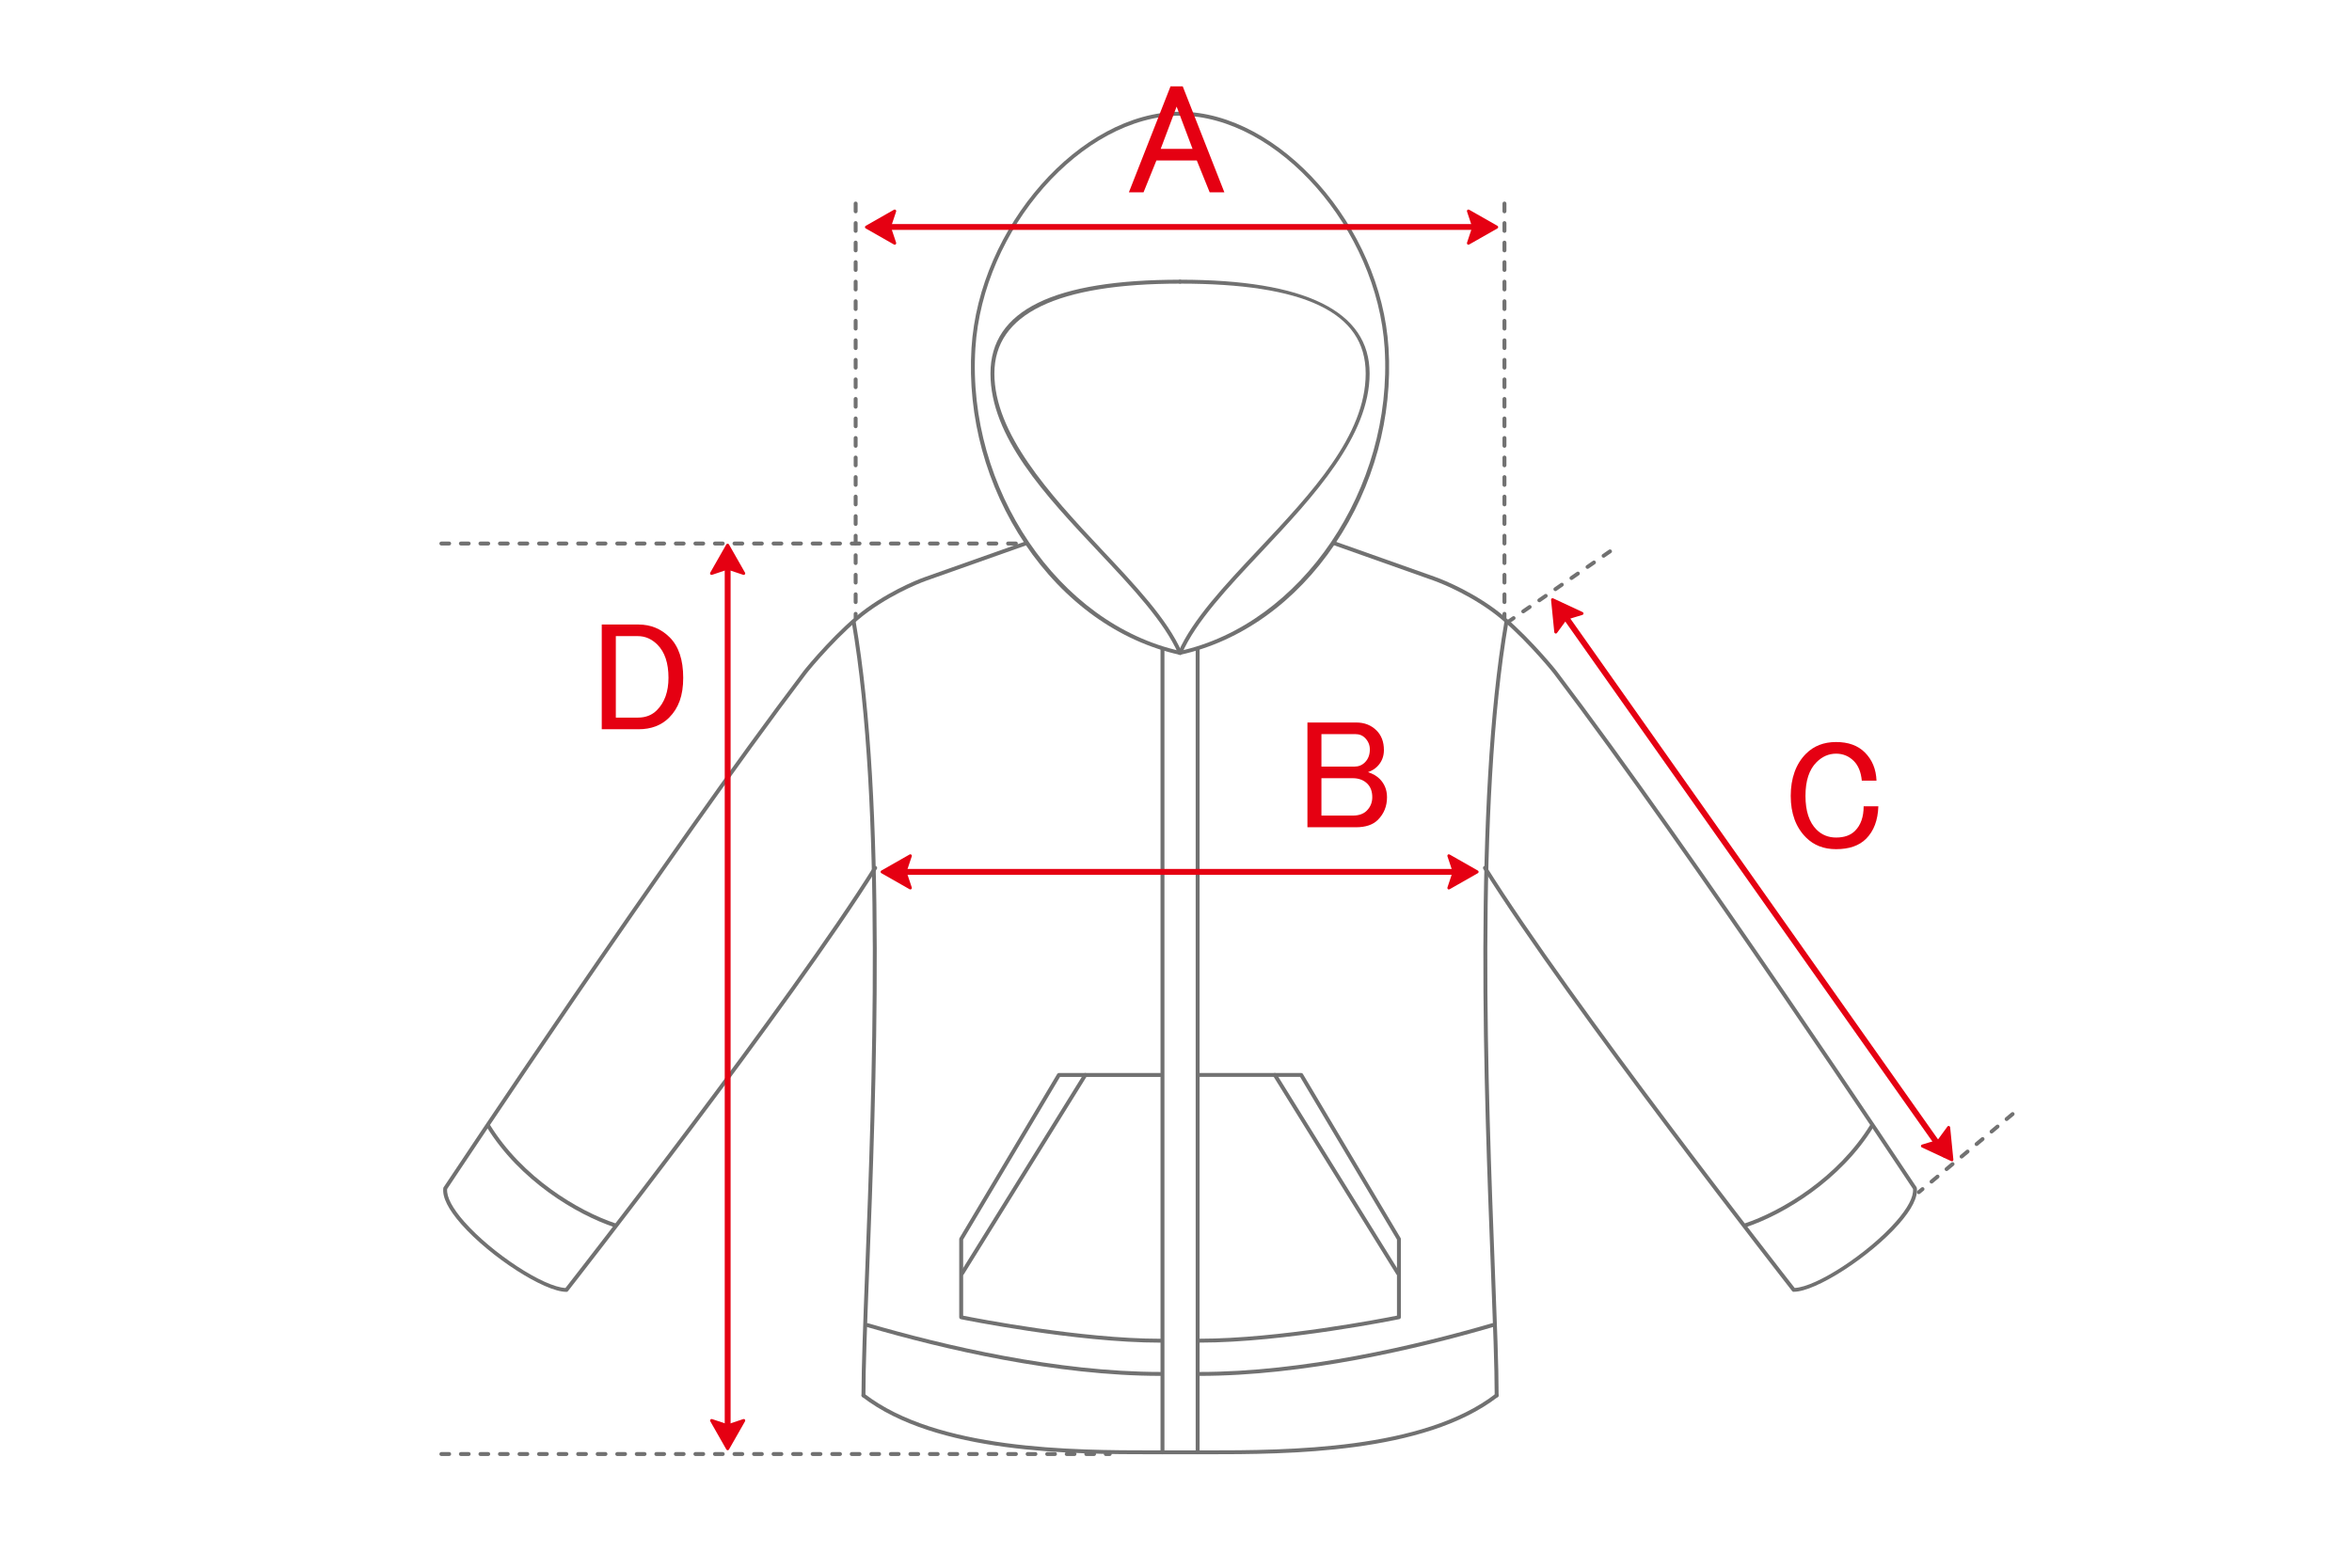 <?xml version="1.0" encoding="UTF-8"?><svg id="a" xmlns="http://www.w3.org/2000/svg" viewBox="0 0 600 400"><g id="b"><polygon points="228.25 62.06 221.03 57.95 228.25 53.84 226.88 57.95 228.25 62.06" fill="#e50012"/><path d="M228.25,62.44c-.06,0-.13-.02-.19-.05l-7.22-4.11c-.12-.07-.19-.19-.19-.33s.07-.26.19-.33l7.22-4.11c.14-.08.31-.06.43.04.12.1.17.26.12.41l-1.33,3.99,1.33,3.99c.05.15,0,.31-.12.41-.07.06-.16.09-.24.09ZM221.8,57.95l5.77,3.29-1.06-3.16c-.03-.08-.03-.16,0-.24l1.06-3.17-5.77,3.29Z" fill="#e50012"/><polygon points="374.59 62.06 381.8 57.95 374.59 53.84 375.96 57.95 374.59 62.06" fill="#e50012"/><path d="M374.59,62.44c-.09,0-.17-.03-.24-.09-.12-.1-.17-.26-.12-.41l1.33-3.99-1.33-3.99c-.05-.15,0-.31.12-.41.12-.1.29-.11.43-.04l7.22,4.11c.12.07.19.19.19.33s-.07.26-.19.33l-7.22,4.11c-.06.03-.12.05-.19.05ZM375.26,54.66l1.06,3.17c.03.08.03.16,0,.24l-1.06,3.16,5.77-3.29-5.77-3.29Z" fill="#e50012"/><polygon points="396.88 161.27 396.06 153 403.58 156.52 399.44 157.77 396.88 161.27" fill="#e50012"/><path d="M396.88,161.65s-.07,0-.1-.01c-.15-.04-.26-.17-.28-.33l-.82-8.26c-.01-.14.05-.27.16-.35.11-.08.26-.09.38-.03l7.52,3.51c.14.07.23.21.22.37-.01.16-.12.29-.27.34l-4.02,1.22-2.48,3.39c-.07.1-.19.16-.31.16ZM396.5,153.63l.66,6.61,1.97-2.69c.05-.07.12-.12.2-.14l3.19-.97-6.02-2.81Z" fill="#e50012"/><polygon points="490.41 292.41 497.93 295.93 497.11 287.67 494.55 291.16 490.41 292.41" fill="#e50012"/><path d="M497.93,296.31c-.05,0-.11-.01-.16-.04l-7.52-3.51c-.14-.07-.23-.21-.22-.37.01-.16.12-.29.27-.34l4.02-1.22,2.48-3.39c.09-.13.26-.18.41-.14.15.04.26.17.28.33l.82,8.26c.01.14-.05.27-.16.35-.07.05-.14.07-.22.07ZM491.47,292.49l6.02,2.81-.66-6.61-1.97,2.69c-.05.07-.12.12-.2.14l-3.19.97Z" fill="#e50012"/><polygon points="232.24 226.57 225.02 222.46 232.24 218.35 230.86 222.46 232.24 226.57" fill="#e50012"/><path d="M232.24,226.95c-.06,0-.13-.02-.19-.05l-7.22-4.11c-.12-.07-.19-.19-.19-.33s.07-.26.19-.33l7.22-4.11c.14-.08.31-.06.43.04.12.1.17.26.12.41l-1.33,3.99,1.33,3.99c.05.15,0,.31-.12.41-.07.06-.16.09-.24.09ZM225.79,222.46l5.77,3.29-1.06-3.17c-.03-.08-.03-.16,0-.24l1.06-3.17-5.77,3.29Z" fill="#e50012"/><polygon points="369.6 226.57 376.82 222.46 369.6 218.35 370.98 222.46 369.6 226.57" fill="#e50012"/><path d="M369.6,226.95c-.09,0-.17-.03-.24-.09-.12-.1-.17-.26-.12-.41l1.33-3.99-1.33-3.99c-.05-.15,0-.31.12-.41.12-.1.29-.11.43-.04l7.22,4.11c.12.07.19.19.19.33s-.07.26-.19.33l-7.22,4.11c-.06.03-.12.05-.19.05ZM370.28,219.17l1.06,3.17c.03.08.03.16,0,.24l-1.06,3.17,5.77-3.29-5.77-3.29Z" fill="#e50012"/><polygon points="181.52 146.31 185.63 139.1 189.73 146.31 185.63 144.94 181.52 146.31" fill="#e50012"/><path d="M189.73,146.69s-.08,0-.12-.02l-3.99-1.33-3.99,1.33c-.15.05-.31,0-.41-.12-.1-.12-.11-.29-.04-.43l4.11-7.22c.13-.24.53-.24.66,0l4.11,7.22c.08.14.06.31-.04.43-.07.09-.18.14-.29.14ZM185.63,144.56s.08,0,.12.02l3.16,1.06-3.29-5.77-3.28,5.77,3.16-1.06s.08-.02.12-.02Z" fill="#e50012"/><polygon points="181.52 362.45 185.63 369.66 189.73 362.45 185.63 363.82 181.52 362.45" fill="#e50012"/><path d="M185.63,370.04h0c-.14,0-.26-.07-.33-.19l-4.11-7.22c-.08-.14-.06-.31.04-.43.1-.12.26-.17.41-.12l3.99,1.33,3.99-1.33c.15-.05.32,0,.41.12.1.12.11.29.04.43l-4.11,7.22c-.07.12-.19.19-.33.19ZM182.34,363.12l3.28,5.77,3.29-5.77-3.16,1.06c-.08.03-.16.03-.24,0l-3.16-1.06Z" fill="#e50012"/><g id="c"><path d="M301.03,167.09c-.19,0-.37-.11-.46-.3-3.58-8.18-11.72-16.83-20.34-25.99-13.55-14.4-27.56-29.3-27.56-45.5s16.27-23.93,48.36-23.93c.28,0,.5.22.5.5s-.22.5-.5.5c-31.43,0-47.36,7.72-47.36,22.93s13.87,30.55,27.29,44.81c8.68,9.23,16.88,17.94,20.53,26.28.11.25,0,.55-.26.66-.07.03-.13.04-.2.04Z" fill="#717171"/><path d="M301.03,167.08s-.07,0-.11-.01c-15.45-3.41-29.45-13.45-39.43-28.27-9.9-14.71-14.75-32.47-13.66-50,1.93-30.93,27.78-60.23,53.19-60.29h0c.27,0,.5.22.5.5s-.22.5-.5.5c-24.93.06-50.3,28.91-52.2,59.36-2.23,35.74,21.23,70.38,52.31,77.24.27.06.44.33.38.59-.05.23-.26.39-.49.39Z" fill="#717171"/><path d="M294.42,371.06c-21.02,0-55.66-.12-74.45-14.62-.22-.17-.26-.48-.09-.7s.48-.26.7-.09c18.52,14.29,52.95,14.42,73.84,14.42h1.63v-204.47c0-.28.22-.5.5-.5s.5.22.5.5v204.96c0,.28-.22.5-.5.5h-1.58c-.18,0-.37,0-.55,0Z" fill="#717171"/><path d="M144.49,329.62c-5.62,0-19.39-8.86-26.79-17.24-3.35-3.8-4.91-6.91-4.61-9.24,0-.08.04-.15.08-.21.56-.84,56.32-84.9,91.75-131.64.97-1.29,9.04-10.97,16.06-16.06,7.5-5.43,15.01-8.02,15.09-8.04l25.32-8.97c.26-.09.54.04.64.3.09.26-.04.54-.3.64l-25.33,8.97c-.08.03-7.46,2.58-14.83,7.91-6.92,5.01-14.89,14.58-15.85,15.85-34.86,45.98-89.41,128.11-91.65,131.49-.18,2.01,1.33,4.89,4.38,8.35,7.15,8.1,20.25,16.65,25.8,16.9,3.29-4.21,57.18-73.28,78.59-107.45.15-.23.45-.3.69-.16.23.15.3.45.16.69-22,35.12-78.24,107.01-78.8,107.73-.09.12-.24.19-.39.19Z" fill="#717171"/><path d="M296.05,342.58c-21.74,0-50.66-5.93-50.95-5.99-.23-.05-.4-.25-.4-.49v-19.94c0-.09.02-.18.07-.26l24.93-41.88c.09-.15.25-.24.43-.24h25.92c.28,0,.5.22.5.5s-.22.5-.5.5h-25.64l-24.71,41.52v19.4c3.56.71,30.11,5.89,50.35,5.89.28,0,.5.22.5.5s-.22.5-.5.5Z" fill="#717171"/><path d="M245.45,325.38c-.09,0-.18-.02-.26-.07-.23-.15-.31-.45-.16-.69l31.41-50.6c.15-.23.45-.3.69-.16.23.15.31.45.16.69l-31.41,50.6c-.09.15-.26.24-.42.24Z" fill="#717171"/><path d="M220.27,356.54c-.28,0-.5-.22-.5-.5,0-7.23.43-18.34.97-32.4,1.71-44.28,4.56-118.38-3.46-164.94-.05-.27.14-.53.41-.58.28-.04.53.14.58.41,8.03,46.67,5.18,120.83,3.47,165.15-.54,14.05-.97,25.15-.97,32.36,0,.28-.22.5-.5.5Z" fill="#717171"/><path d="M296.05,351.06c-26.55,0-55.4-6.79-74.92-12.48-.26-.08-.42-.35-.34-.62.08-.26.35-.42.62-.34,19.46,5.68,48.21,12.44,74.64,12.44.28,0,.5.22.5.5s-.22.5-.5.5Z" fill="#717171"/><path d="M156.95,313.17c-.05,0-.11,0-.16-.03-9.81-3.27-24.25-11.94-32.67-25.64-.14-.23-.07-.54.16-.69.23-.14.54-.07.69.16,8.29,13.47,22.49,22,32.14,25.21.26.09.4.37.32.63-.07.21-.26.34-.47.34Z" fill="#717171"/></g><g id="d"><path d="M301.03,167.09c-.07,0-.13-.01-.2-.04-.25-.11-.37-.4-.26-.66,3.65-8.34,11.85-17.05,20.53-26.28,13.42-14.26,27.29-29.01,27.29-44.81s-15.94-22.93-47.36-22.93c-.28,0-.5-.22-.5-.5s.22-.5.5-.5c32.09,0,48.36,8.05,48.36,23.93s-14.01,31.09-27.56,45.5c-8.62,9.16-16.76,17.82-20.34,25.99-.08.19-.26.3-.46.3Z" fill="#717171"/><path d="M301.03,167.08c-.23,0-.44-.16-.49-.39-.06-.27.11-.54.38-.59,31.07-6.85,54.54-41.5,52.31-77.24-1.9-30.45-27.27-59.3-52.2-59.36-.28,0-.5-.22-.5-.5s.22-.5.5-.5h0c25.41.06,51.26,29.36,53.19,60.29,1.09,17.53-3.76,35.29-13.66,50-9.98,14.83-23.98,24.87-39.43,28.27-.04,0-.07.01-.11.01Z" fill="#717171"/><path d="M307.65,371.06h-2.13c-.28,0-.5-.22-.5-.5v-204.96c0-.28.22-.5.5-.5s.5.22.5.5v204.47h1.08c.18,0,.37,0,.55,0,20.89,0,55.32-.12,73.84-14.42.22-.17.53-.13.7.09.17.22.13.53-.09.7-18.79,14.5-53.43,14.62-74.45,14.62Z" fill="#717171"/><path d="M457.58,329.62c-.15,0-.3-.07-.39-.19-.57-.72-56.8-72.61-78.8-107.73-.15-.23-.07-.54.16-.69.24-.15.54-.08.69.16,21.41,34.17,75.3,103.24,78.59,107.45,5.55-.24,18.66-8.8,25.8-16.9,3.05-3.46,4.57-6.34,4.38-8.35-2.24-3.38-56.79-85.51-91.65-131.49-.96-1.27-8.93-10.84-15.85-15.85-7.37-5.33-14.75-7.88-14.83-7.91l-25.33-8.98c-.26-.09-.4-.38-.3-.64.09-.26.38-.39.64-.3l25.33,8.97c.07.02,7.59,2.62,15.08,8.04,7.02,5.08,15.08,14.77,16.06,16.06,35.44,46.74,91.19,130.8,91.75,131.64.04.06.07.14.08.21.29,2.34-1.26,5.45-4.61,9.24-7.4,8.38-21.17,17.24-26.79,17.24Z" fill="#717171"/><path d="M306.02,342.58c-.28,0-.5-.22-.5-.5s.22-.5.5-.5c20.25,0,46.8-5.18,50.35-5.89v-19.4l-24.71-41.52h-25.64c-.28,0-.5-.22-.5-.5s.22-.5.5-.5h25.92c.18,0,.34.09.43.24l24.93,41.88c.05.08.07.17.07.26v19.94c0,.24-.17.44-.4.49-.29.06-29.22,5.99-50.95,5.99Z" fill="#717171"/><path d="M356.62,325.38c-.17,0-.33-.08-.42-.24l-31.41-50.6c-.15-.23-.07-.54.16-.69.23-.14.54-.07.69.16l31.41,50.6c.15.23.07.54-.16.69-.08.05-.17.07-.26.07Z" fill="#717171"/><path d="M381.8,356.54c-.28,0-.5-.22-.5-.5,0-7.21-.43-18.31-.97-32.36-1.71-44.31-4.56-118.48,3.47-165.15.05-.27.3-.45.58-.41.27.05.45.3.41.58-8.01,46.56-5.16,120.66-3.46,164.94.54,14.06.97,25.17.97,32.4,0,.28-.22.5-.5.5Z" fill="#717171"/><path d="M306.02,351.06c-.28,0-.5-.22-.5-.5s.22-.5.5-.5c26.43,0,55.18-6.77,74.64-12.44.26-.08.54.07.62.34.08.26-.07.54-.34.62-19.53,5.69-48.37,12.48-74.92,12.48Z" fill="#717171"/><path d="M445.12,313.17c-.21,0-.4-.13-.47-.34-.09-.26.05-.54.32-.63,9.65-3.22,23.85-11.75,32.14-25.21.15-.24.45-.31.69-.16.23.14.31.45.16.69-8.43,13.69-22.87,22.37-32.67,25.64-.05.02-.11.03-.16.03Z" fill="#717171"/></g><path d="M305.52,371.06h-8.97c-.28,0-.5-.22-.5-.5s.22-.5.5-.5h8.97c.28,0,.5.22.5.5s-.22.5-.5.5Z" fill="#717171"/><path d="M379.81,58.66h-155.55c-.41,0-.75-.33-.75-.75s.33-.75.75-.75h155.55c.41,0,.75.33.75.75s-.33.75-.75.75Z" fill="#e50012"/><path d="M185.63,365.77c-.41,0-.75-.33-.75-.75v-221.36c0-.41.33-.75.75-.75s.75.33.75.75v221.36c0,.41-.33.75-.75.75Z" fill="#e50012"/><path d="M372.83,223.21h-143.58c-.41,0-.75-.33-.75-.75s.33-.75.75-.75h143.58c.41,0,.75.33.75.75s-.33.75-.75.75Z" fill="#e50012"/><path d="M496.29,295.44c-.23,0-.47-.11-.61-.32l-97.79-138.54c-.24-.34-.16-.8.18-1.04.34-.24.81-.16,1.04.18l97.79,138.54c.24.34.16.8-.18,1.04-.13.09-.28.14-.43.14Z" fill="#e50012"/><path d="M259.16,139.18h-1.99c-.28,0-.5-.22-.5-.5s.22-.5.5-.5h1.99c.28,0,.5.22.5.5s-.22.5-.5.5ZM254.17,139.18h-1.99c-.28,0-.5-.22-.5-.5s.22-.5.5-.5h1.99c.28,0,.5.22.5.5s-.22.5-.5.5ZM249.19,139.18h-1.99c-.28,0-.5-.22-.5-.5s.22-.5.5-.5h1.99c.28,0,.5.22.5.5s-.22.5-.5.5ZM244.2,139.18h-1.99c-.28,0-.5-.22-.5-.5s.22-.5.5-.5h1.99c.28,0,.5.22.5.5s-.22.5-.5.5ZM239.21,139.18h-1.99c-.28,0-.5-.22-.5-.5s.22-.5.5-.5h1.99c.28,0,.5.22.5.5s-.22.5-.5.5ZM234.23,139.18h-1.99c-.28,0-.5-.22-.5-.5s.22-.5.5-.5h1.99c.28,0,.5.22.5.5s-.22.5-.5.5ZM229.24,139.18h-1.99c-.28,0-.5-.22-.5-.5s.22-.5.5-.5h1.99c.28,0,.5.22.5.5s-.22.5-.5.5ZM224.26,139.18h-1.99c-.28,0-.5-.22-.5-.5s.22-.5.5-.5h1.99c.28,0,.5.22.5.5s-.22.5-.5.5ZM219.27,139.18h-1.99c-.28,0-.5-.22-.5-.5s.22-.5.5-.5h1.99c.28,0,.5.22.5.5s-.22.5-.5.5ZM214.29,139.18h-1.99c-.28,0-.5-.22-.5-.5s.22-.5.5-.5h1.99c.28,0,.5.22.5.5s-.22.5-.5.5ZM209.3,139.18h-1.99c-.28,0-.5-.22-.5-.5s.22-.5.5-.5h1.99c.28,0,.5.22.5.5s-.22.5-.5.5ZM204.32,139.18h-1.99c-.28,0-.5-.22-.5-.5s.22-.5.5-.5h1.99c.28,0,.5.22.5.5s-.22.5-.5.5ZM199.33,139.18h-1.99c-.28,0-.5-.22-.5-.5s.22-.5.5-.5h1.99c.28,0,.5.22.5.5s-.22.5-.5.5ZM194.35,139.18h-1.99c-.28,0-.5-.22-.5-.5s.22-.5.5-.5h1.99c.28,0,.5.22.5.5s-.22.5-.5.5ZM189.36,139.18h-1.99c-.28,0-.5-.22-.5-.5s.22-.5.5-.5h1.99c.28,0,.5.22.5.5s-.22.5-.5.5ZM184.37,139.18h-1.99c-.28,0-.5-.22-.5-.5s.22-.5.5-.5h1.99c.28,0,.5.22.5.5s-.22.5-.5.5ZM179.39,139.18h-1.99c-.28,0-.5-.22-.5-.5s.22-.5.5-.5h1.99c.28,0,.5.22.5.5s-.22.5-.5.5ZM174.4,139.18h-1.99c-.28,0-.5-.22-.5-.5s.22-.5.5-.5h1.99c.28,0,.5.22.5.5s-.22.5-.5.5ZM169.42,139.18h-1.99c-.28,0-.5-.22-.5-.5s.22-.5.5-.5h1.99c.28,0,.5.22.5.5s-.22.5-.5.5ZM164.43,139.18h-1.99c-.28,0-.5-.22-.5-.5s.22-.5.5-.5h1.99c.28,0,.5.22.5.5s-.22.5-.5.5ZM159.45,139.18h-1.99c-.28,0-.5-.22-.5-.5s.22-.5.5-.5h1.99c.28,0,.5.22.5.5s-.22.5-.5.5ZM154.46,139.18h-1.99c-.28,0-.5-.22-.5-.5s.22-.5.5-.5h1.99c.28,0,.5.22.5.5s-.22.5-.5.5ZM149.48,139.18h-1.99c-.28,0-.5-.22-.5-.5s.22-.5.5-.5h1.99c.28,0,.5.22.5.5s-.22.5-.5.5ZM144.49,139.18h-1.99c-.28,0-.5-.22-.5-.5s.22-.5.5-.5h1.99c.28,0,.5.22.5.5s-.22.5-.5.5ZM139.5,139.18h-1.99c-.28,0-.5-.22-.5-.5s.22-.5.5-.5h1.99c.28,0,.5.22.5.5s-.22.5-.5.5ZM134.52,139.18h-1.99c-.28,0-.5-.22-.5-.5s.22-.5.5-.5h1.99c.28,0,.5.22.5.5s-.22.5-.5.5ZM129.53,139.18h-1.99c-.28,0-.5-.22-.5-.5s.22-.5.5-.5h1.99c.28,0,.5.22.5.5s-.22.5-.5.5ZM124.55,139.18h-1.99c-.28,0-.5-.22-.5-.5s.22-.5.5-.5h1.99c.28,0,.5.22.5.5s-.22.5-.5.5ZM119.56,139.18h-1.99c-.28,0-.5-.22-.5-.5s.22-.5.5-.5h1.99c.28,0,.5.22.5.5s-.22.5-.5.5ZM114.58,139.18h-1.99c-.28,0-.5-.22-.5-.5s.22-.5.5-.5h1.99c.28,0,.5.22.5.5s-.22.5-.5.5Z" fill="#717171"/><path d="M218.28,158.12c-.28,0-.5-.22-.5-.5v-1c0-.28.22-.5.5-.5s.5.22.5.5v1c0,.28-.22.5-.5.5ZM218.28,154.13c-.28,0-.5-.22-.5-.5v-1.99c0-.28.22-.5.5-.5s.5.22.5.5v1.99c0,.28-.22.5-.5.5ZM218.28,149.15c-.28,0-.5-.22-.5-.5v-1.99c0-.28.22-.5.5-.5s.5.22.5.5v1.99c0,.28-.22.5-.5.5ZM218.28,144.16c-.28,0-.5-.22-.5-.5v-1.99c0-.28.22-.5.5-.5s.5.22.5.5v1.99c0,.28-.22.5-.5.5ZM218.28,139.18c-.28,0-.5-.22-.5-.5v-1.99c0-.28.22-.5.5-.5s.5.22.5.5v1.99c0,.28-.22.5-.5.5ZM218.28,134.19c-.28,0-.5-.22-.5-.5v-1.99c0-.28.22-.5.5-.5s.5.22.5.5v1.99c0,.28-.22.5-.5.5ZM218.28,129.2c-.28,0-.5-.22-.5-.5v-1.99c0-.28.22-.5.5-.5s.5.22.5.5v1.99c0,.28-.22.5-.5.5ZM218.28,124.22c-.28,0-.5-.22-.5-.5v-1.99c0-.28.22-.5.5-.5s.5.22.5.5v1.99c0,.28-.22.5-.5.5ZM218.28,119.23c-.28,0-.5-.22-.5-.5v-1.99c0-.28.22-.5.5-.5s.5.22.5.5v1.99c0,.28-.22.5-.5.5ZM218.28,114.25c-.28,0-.5-.22-.5-.5v-1.99c0-.28.22-.5.5-.5s.5.22.5.5v1.99c0,.28-.22.5-.5.5ZM218.28,109.26c-.28,0-.5-.22-.5-.5v-1.99c0-.28.22-.5.5-.5s.5.22.5.5v1.99c0,.28-.22.5-.5.5ZM218.28,104.28c-.28,0-.5-.22-.5-.5v-1.99c0-.28.22-.5.5-.5s.5.22.5.5v1.99c0,.28-.22.5-.5.5ZM218.28,99.29c-.28,0-.5-.22-.5-.5v-1.99c0-.28.22-.5.5-.5s.5.22.5.5v1.99c0,.28-.22.5-.5.5ZM218.28,94.31c-.28,0-.5-.22-.5-.5v-1.99c0-.28.22-.5.5-.5s.5.22.5.5v1.99c0,.28-.22.5-.5.5ZM218.28,89.32c-.28,0-.5-.22-.5-.5v-1.99c0-.28.22-.5.5-.5s.5.22.5.5v1.99c0,.28-.22.5-.5.5ZM218.28,84.34c-.28,0-.5-.22-.5-.5v-1.99c0-.28.22-.5.5-.5s.5.22.5.5v1.99c0,.28-.22.5-.5.5ZM218.28,79.35c-.28,0-.5-.22-.5-.5v-1.99c0-.28.22-.5.5-.5s.5.22.5.5v1.99c0,.28-.22.5-.5.5ZM218.28,74.36c-.28,0-.5-.22-.5-.5v-1.99c0-.28.22-.5.5-.5s.5.22.5.5v1.99c0,.28-.22.5-.5.5ZM218.28,69.38c-.28,0-.5-.22-.5-.5v-1.99c0-.28.22-.5.5-.5s.5.22.5.5v1.99c0,.28-.22.5-.5.5ZM218.28,64.39c-.28,0-.5-.22-.5-.5v-1.99c0-.28.22-.5.5-.5s.5.22.5.5v1.99c0,.28-.22.5-.5.5ZM218.28,59.41c-.28,0-.5-.22-.5-.5v-1.99c0-.28.22-.5.5-.5s.5.22.5.5v1.99c0,.28-.22.5-.5.5ZM218.28,54.42c-.28,0-.5-.22-.5-.5v-1.99c0-.28.22-.5.5-.5s.5.22.5.5v1.99c0,.28-.22.5-.5.5Z" fill="#717171"/><path d="M283.09,371.5h-1c-.28,0-.5-.22-.5-.5s.22-.5.5-.5h1c.28,0,.5.22.5.5s-.22.5-.5.5ZM279.1,371.5h-1.99c-.28,0-.5-.22-.5-.5s.22-.5.5-.5h1.99c.28,0,.5.22.5.5s-.22.5-.5.5ZM274.11,371.5h-1.99c-.28,0-.5-.22-.5-.5s.22-.5.5-.5h1.99c.28,0,.5.22.5.5s-.22.5-.5.5ZM269.13,371.5h-1.99c-.28,0-.5-.22-.5-.5s.22-.5.5-.5h1.99c.28,0,.5.22.5.5s-.22.5-.5.5ZM264.14,371.5h-1.99c-.28,0-.5-.22-.5-.5s.22-.5.5-.5h1.99c.28,0,.5.22.5.5s-.22.5-.5.5ZM259.16,371.5h-1.99c-.28,0-.5-.22-.5-.5s.22-.5.5-.5h1.99c.28,0,.5.22.5.5s-.22.5-.5.5ZM254.17,371.5h-1.99c-.28,0-.5-.22-.5-.5s.22-.5.5-.5h1.99c.28,0,.5.22.5.5s-.22.5-.5.5ZM249.19,371.5h-1.99c-.28,0-.5-.22-.5-.5s.22-.5.5-.5h1.99c.28,0,.5.22.5.5s-.22.5-.5.5ZM244.2,371.5h-1.99c-.28,0-.5-.22-.5-.5s.22-.5.5-.5h1.99c.28,0,.5.22.5.5s-.22.5-.5.5ZM239.21,371.5h-1.99c-.28,0-.5-.22-.5-.5s.22-.5.5-.5h1.99c.28,0,.5.22.5.5s-.22.5-.5.5ZM234.23,371.5h-1.99c-.28,0-.5-.22-.5-.5s.22-.5.5-.5h1.99c.28,0,.5.22.5.5s-.22.5-.5.5ZM229.24,371.5h-1.99c-.28,0-.5-.22-.5-.5s.22-.5.5-.5h1.99c.28,0,.5.22.5.5s-.22.5-.5.5ZM224.26,371.5h-1.99c-.28,0-.5-.22-.5-.5s.22-.5.5-.5h1.99c.28,0,.5.22.5.5s-.22.5-.5.5ZM219.27,371.5h-1.99c-.28,0-.5-.22-.5-.5s.22-.5.5-.5h1.99c.28,0,.5.22.5.5s-.22.5-.5.5ZM214.29,371.5h-1.99c-.28,0-.5-.22-.5-.5s.22-.5.5-.5h1.99c.28,0,.5.22.5.5s-.22.5-.5.5ZM209.3,371.5h-1.99c-.28,0-.5-.22-.5-.5s.22-.5.5-.5h1.99c.28,0,.5.22.5.5s-.22.5-.5.5ZM204.32,371.5h-1.99c-.28,0-.5-.22-.5-.5s.22-.5.5-.5h1.99c.28,0,.5.22.5.5s-.22.5-.5.5ZM199.33,371.5h-1.99c-.28,0-.5-.22-.5-.5s.22-.5.5-.5h1.99c.28,0,.5.22.5.5s-.22.5-.5.5ZM194.35,371.5h-1.99c-.28,0-.5-.22-.5-.5s.22-.5.5-.5h1.99c.28,0,.5.22.5.5s-.22.5-.5.5ZM189.36,371.5h-1.99c-.28,0-.5-.22-.5-.5s.22-.5.5-.5h1.99c.28,0,.5.22.5.5s-.22.5-.5.5ZM184.37,371.5h-1.99c-.28,0-.5-.22-.5-.5s.22-.5.5-.5h1.99c.28,0,.5.22.5.5s-.22.5-.5.5ZM179.39,371.5h-1.99c-.28,0-.5-.22-.5-.5s.22-.5.5-.5h1.99c.28,0,.5.22.5.5s-.22.5-.5.5ZM174.4,371.5h-1.99c-.28,0-.5-.22-.5-.5s.22-.5.5-.5h1.99c.28,0,.5.22.5.5s-.22.5-.5.5ZM169.42,371.5h-1.99c-.28,0-.5-.22-.5-.5s.22-.5.5-.5h1.99c.28,0,.5.22.5.5s-.22.5-.5.5ZM164.43,371.5h-1.99c-.28,0-.5-.22-.5-.5s.22-.5.5-.5h1.99c.28,0,.5.22.5.5s-.22.5-.5.5ZM159.45,371.5h-1.99c-.28,0-.5-.22-.5-.5s.22-.5.5-.5h1.99c.28,0,.5.22.5.5s-.22.5-.5.5ZM154.46,371.5h-1.99c-.28,0-.5-.22-.5-.5s.22-.5.5-.5h1.99c.28,0,.5.22.5.5s-.22.5-.5.5ZM149.48,371.5h-1.99c-.28,0-.5-.22-.5-.5s.22-.5.5-.5h1.99c.28,0,.5.22.5.5s-.22.5-.5.5ZM144.49,371.5h-1.99c-.28,0-.5-.22-.5-.5s.22-.5.5-.5h1.99c.28,0,.5.22.5.5s-.22.5-.5.5ZM139.5,371.5h-1.99c-.28,0-.5-.22-.5-.5s.22-.5.5-.5h1.99c.28,0,.5.22.5.5s-.22.5-.5.5ZM134.52,371.5h-1.99c-.28,0-.5-.22-.5-.5s.22-.5.5-.5h1.99c.28,0,.5.22.5.5s-.22.5-.5.5ZM129.53,371.5h-1.99c-.28,0-.5-.22-.5-.5s.22-.5.5-.5h1.99c.28,0,.5.22.5.5s-.22.5-.5.5ZM124.55,371.5h-1.99c-.28,0-.5-.22-.5-.5s.22-.5.5-.5h1.99c.28,0,.5.22.5.5s-.22.5-.5.5ZM119.56,371.5h-1.99c-.28,0-.5-.22-.5-.5s.22-.5.5-.5h1.99c.28,0,.5.22.5.5s-.22.5-.5.5ZM114.58,371.5h-1.99c-.28,0-.5-.22-.5-.5s.22-.5.5-.5h1.99c.28,0,.5.22.5.5s-.22.5-.5.5Z" fill="#717171"/><path d="M383.79,158.12c-.28,0-.5-.22-.5-.5v-1c0-.28.22-.5.5-.5s.5.22.5.5v1c0,.28-.22.5-.5.5ZM383.79,154.13c-.28,0-.5-.22-.5-.5v-1.99c0-.28.22-.5.5-.5s.5.22.5.5v1.99c0,.28-.22.5-.5.5ZM383.79,149.15c-.28,0-.5-.22-.5-.5v-1.99c0-.28.22-.5.5-.5s.5.22.5.5v1.99c0,.28-.22.5-.5.5ZM383.79,144.16c-.28,0-.5-.22-.5-.5v-1.99c0-.28.22-.5.5-.5s.5.22.5.5v1.99c0,.28-.22.5-.5.5ZM383.79,139.18c-.28,0-.5-.22-.5-.5v-1.99c0-.28.22-.5.5-.5s.5.22.5.5v1.99c0,.28-.22.5-.5.5ZM383.79,134.19c-.28,0-.5-.22-.5-.5v-1.99c0-.28.22-.5.5-.5s.5.22.5.5v1.99c0,.28-.22.5-.5.5ZM383.79,129.2c-.28,0-.5-.22-.5-.5v-1.99c0-.28.22-.5.5-.5s.5.22.5.5v1.99c0,.28-.22.5-.5.5ZM383.79,124.22c-.28,0-.5-.22-.5-.5v-1.99c0-.28.22-.5.5-.5s.5.22.5.5v1.99c0,.28-.22.5-.5.5ZM383.79,119.23c-.28,0-.5-.22-.5-.5v-1.99c0-.28.22-.5.5-.5s.5.22.5.5v1.99c0,.28-.22.5-.5.5ZM383.79,114.25c-.28,0-.5-.22-.5-.5v-1.99c0-.28.22-.5.5-.5s.5.22.5.5v1.99c0,.28-.22.5-.5.5ZM383.79,109.26c-.28,0-.5-.22-.5-.5v-1.99c0-.28.22-.5.5-.5s.5.22.5.5v1.99c0,.28-.22.5-.5.5ZM383.79,104.28c-.28,0-.5-.22-.5-.5v-1.99c0-.28.22-.5.5-.5s.5.22.5.5v1.99c0,.28-.22.5-.5.5ZM383.79,99.29c-.28,0-.5-.22-.5-.5v-1.99c0-.28.22-.5.5-.5s.5.22.5.5v1.99c0,.28-.22.5-.5.5ZM383.79,94.31c-.28,0-.5-.22-.5-.5v-1.99c0-.28.22-.5.5-.5s.5.22.5.5v1.99c0,.28-.22.5-.5.5ZM383.79,89.32c-.28,0-.5-.22-.5-.5v-1.99c0-.28.22-.5.5-.5s.5.22.5.5v1.99c0,.28-.22.5-.5.5ZM383.79,84.34c-.28,0-.5-.22-.5-.5v-1.99c0-.28.22-.5.5-.5s.5.22.5.5v1.99c0,.28-.22.5-.5.5ZM383.79,79.35c-.28,0-.5-.22-.5-.5v-1.99c0-.28.22-.5.5-.5s.5.22.5.5v1.99c0,.28-.22.5-.5.5ZM383.79,74.36c-.28,0-.5-.22-.5-.5v-1.99c0-.28.22-.5.5-.5s.5.22.5.5v1.99c0,.28-.22.5-.5.5ZM383.79,69.38c-.28,0-.5-.22-.5-.5v-1.99c0-.28.22-.5.5-.5s.5.22.5.5v1.99c0,.28-.22.5-.5.5ZM383.79,64.39c-.28,0-.5-.22-.5-.5v-1.99c0-.28.22-.5.5-.5s.5.22.5.5v1.99c0,.28-.22.5-.5.5ZM383.79,59.41c-.28,0-.5-.22-.5-.5v-1.99c0-.28.22-.5.5-.5s.5.22.5.5v1.99c0,.28-.22.5-.5.5ZM383.79,54.42c-.28,0-.5-.22-.5-.5v-1.99c0-.28.22-.5.5-.5s.5.22.5.5v1.99c0,.28-.22.5-.5.5Z" fill="#717171"/><path d="M384.79,159.12c-.16,0-.31-.07-.41-.21-.16-.23-.1-.54.13-.69l1.33-.92c.22-.16.54-.1.69.13.16.23.1.54-.13.69l-1.33.92c-.09.06-.19.09-.28.09ZM388.58,156.49c-.16,0-.31-.07-.41-.21-.16-.23-.1-.54.13-.69l1.64-1.13c.22-.16.54-.1.69.13.16.23.1.54-.13.69l-1.64,1.13c-.09.06-.19.09-.28.09ZM392.68,153.66c-.16,0-.31-.07-.41-.21-.16-.23-.1-.54.13-.69l1.64-1.13c.23-.16.54-.1.69.13.16.23.1.54-.13.69l-1.64,1.13c-.09.06-.19.09-.28.09ZM396.78,150.82c-.16,0-.31-.07-.41-.21-.16-.23-.1-.54.13-.69l1.64-1.14c.22-.16.54-.1.69.13s.1.54-.13.69l-1.64,1.14c-.09.06-.19.09-.28.09ZM400.88,147.98c-.16,0-.31-.07-.41-.21-.16-.23-.1-.54.13-.69l1.64-1.14c.22-.16.54-.1.69.13.16.23.1.54-.13.69l-1.64,1.14c-.09.06-.19.09-.28.09ZM404.98,145.14c-.16,0-.31-.07-.41-.21-.16-.23-.1-.54.13-.69l1.64-1.13c.22-.16.54-.1.69.13.16.23.1.54-.13.69l-1.64,1.13c-.09.06-.19.09-.28.09ZM409.08,142.3c-.16,0-.31-.07-.41-.21-.16-.23-.1-.54.13-.69l1.64-1.13c.22-.16.54-.1.69.13.16.23.1.54-.13.69l-1.64,1.13c-.09.06-.19.09-.28.09Z" fill="#717171"/><path d="M489.49,304.69c-.14,0-.28-.06-.38-.18-.18-.21-.15-.53.06-.7l.95-.79c.21-.18.53-.15.7.06.18.21.15.53-.06.7l-.95.79c-.09.08-.21.12-.32.12ZM492.74,301.99c-.14,0-.28-.06-.38-.18-.18-.21-.15-.53.06-.7l1.53-1.28c.21-.18.52-.15.7.06.18.21.15.53-.06.7l-1.53,1.28c-.09.08-.21.12-.32.12ZM496.57,298.8c-.14,0-.28-.06-.38-.18-.18-.21-.15-.53.06-.7l1.53-1.28c.21-.17.52-.15.7.06.18.21.15.53-.06.7l-1.53,1.28c-.09.08-.21.12-.32.12ZM500.4,295.6c-.14,0-.28-.06-.38-.18-.18-.21-.15-.53.06-.7l1.53-1.28c.21-.18.52-.15.7.06.18.21.15.53-.06.7l-1.53,1.28c-.09.08-.21.12-.32.12ZM504.23,292.41c-.14,0-.28-.06-.38-.18-.18-.21-.15-.53.06-.7l1.53-1.28c.21-.18.52-.15.7.06.18.21.15.53-.06.7l-1.53,1.28c-.09.08-.21.12-.32.12ZM508.05,289.22c-.14,0-.28-.06-.38-.18-.18-.21-.15-.53.06-.7l1.53-1.28c.21-.18.52-.15.7.06.18.21.15.53-.06.7l-1.53,1.28c-.09.08-.21.12-.32.12ZM511.89,286.03c-.14,0-.28-.06-.38-.18-.18-.21-.15-.53.06-.7l1.53-1.28c.21-.18.52-.15.7.06.18.21.15.53-.06.7l-1.53,1.28c-.09.08-.21.12-.32.12Z" fill="#717171"/><rect width="600" height="400" fill="none"/></g><path d="M287.98,49.07l10.62-27.03h3.12l10.62,27.03h-3.75l-3.28-8.12h-10.31l-3.28,8.12h-3.75ZM300.16,27.2l-4.06,10.78h8.12l-4.06-10.78Z" fill="#e50012"/><path d="M333.5,184.35h12.5c2.08,0,3.8.68,5.16,2.03,1.25,1.25,1.88,2.92,1.88,5,0,1.67-.57,3.07-1.72,4.22-.62.62-1.41,1.09-2.34,1.41,1.25.42,2.24.99,2.97,1.72,1.25,1.25,1.88,2.81,1.88,4.69,0,2.29-.78,4.22-2.34,5.78-1.25,1.25-3.12,1.88-5.62,1.88h-12.34v-26.72ZM337.1,187.32v8.28h8.44c1.04,0,1.93-.36,2.66-1.09.83-.83,1.25-1.93,1.25-3.28,0-1.15-.42-2.13-1.25-2.97-.62-.62-1.41-.94-2.34-.94h-8.75ZM337.1,198.57v9.53h7.97c1.56,0,2.76-.42,3.59-1.25.94-.94,1.41-2.08,1.41-3.44,0-1.46-.42-2.6-1.25-3.44-.94-.94-2.19-1.41-3.75-1.41h-7.97Z" fill="#e50012"/><path d="M153.5,159.35h9.38c3.12,0,5.78,1.09,7.97,3.28,2.29,2.29,3.44,5.73,3.44,10.31s-1.2,7.76-3.59,10.16c-1.98,1.98-4.58,2.97-7.81,2.97h-9.38v-26.72ZM157.1,162.32v20.78h5.62c1.98,0,3.59-.62,4.84-1.88,1.98-1.98,2.97-4.74,2.97-8.28,0-3.75-.94-6.56-2.81-8.44-1.46-1.46-3.12-2.19-5-2.19h-5.62Z" fill="#e50012"/><path d="M460.73,192.3c1.98-1.98,4.53-2.97,7.66-2.97s5.57.89,7.34,2.66c1.88,1.88,2.86,4.27,2.97,7.19h-3.75c-.21-2.19-.89-3.85-2.03-5-1.25-1.25-2.76-1.88-4.53-1.88-1.88,0-3.54.73-5,2.19-1.88,1.88-2.81,4.74-2.81,8.59s.94,6.72,2.81,8.59c1.35,1.35,3.02,2.03,5,2.03,2.08,0,3.7-.57,4.84-1.72,1.46-1.46,2.19-3.54,2.19-6.25h3.75c-.11,3.54-1.15,6.3-3.12,8.28-1.77,1.77-4.32,2.66-7.66,2.66-3.12,0-5.68-.99-7.66-2.97-2.61-2.6-3.91-6.15-3.91-10.62s1.3-8.18,3.91-10.78Z" fill="#e50012"/></svg>